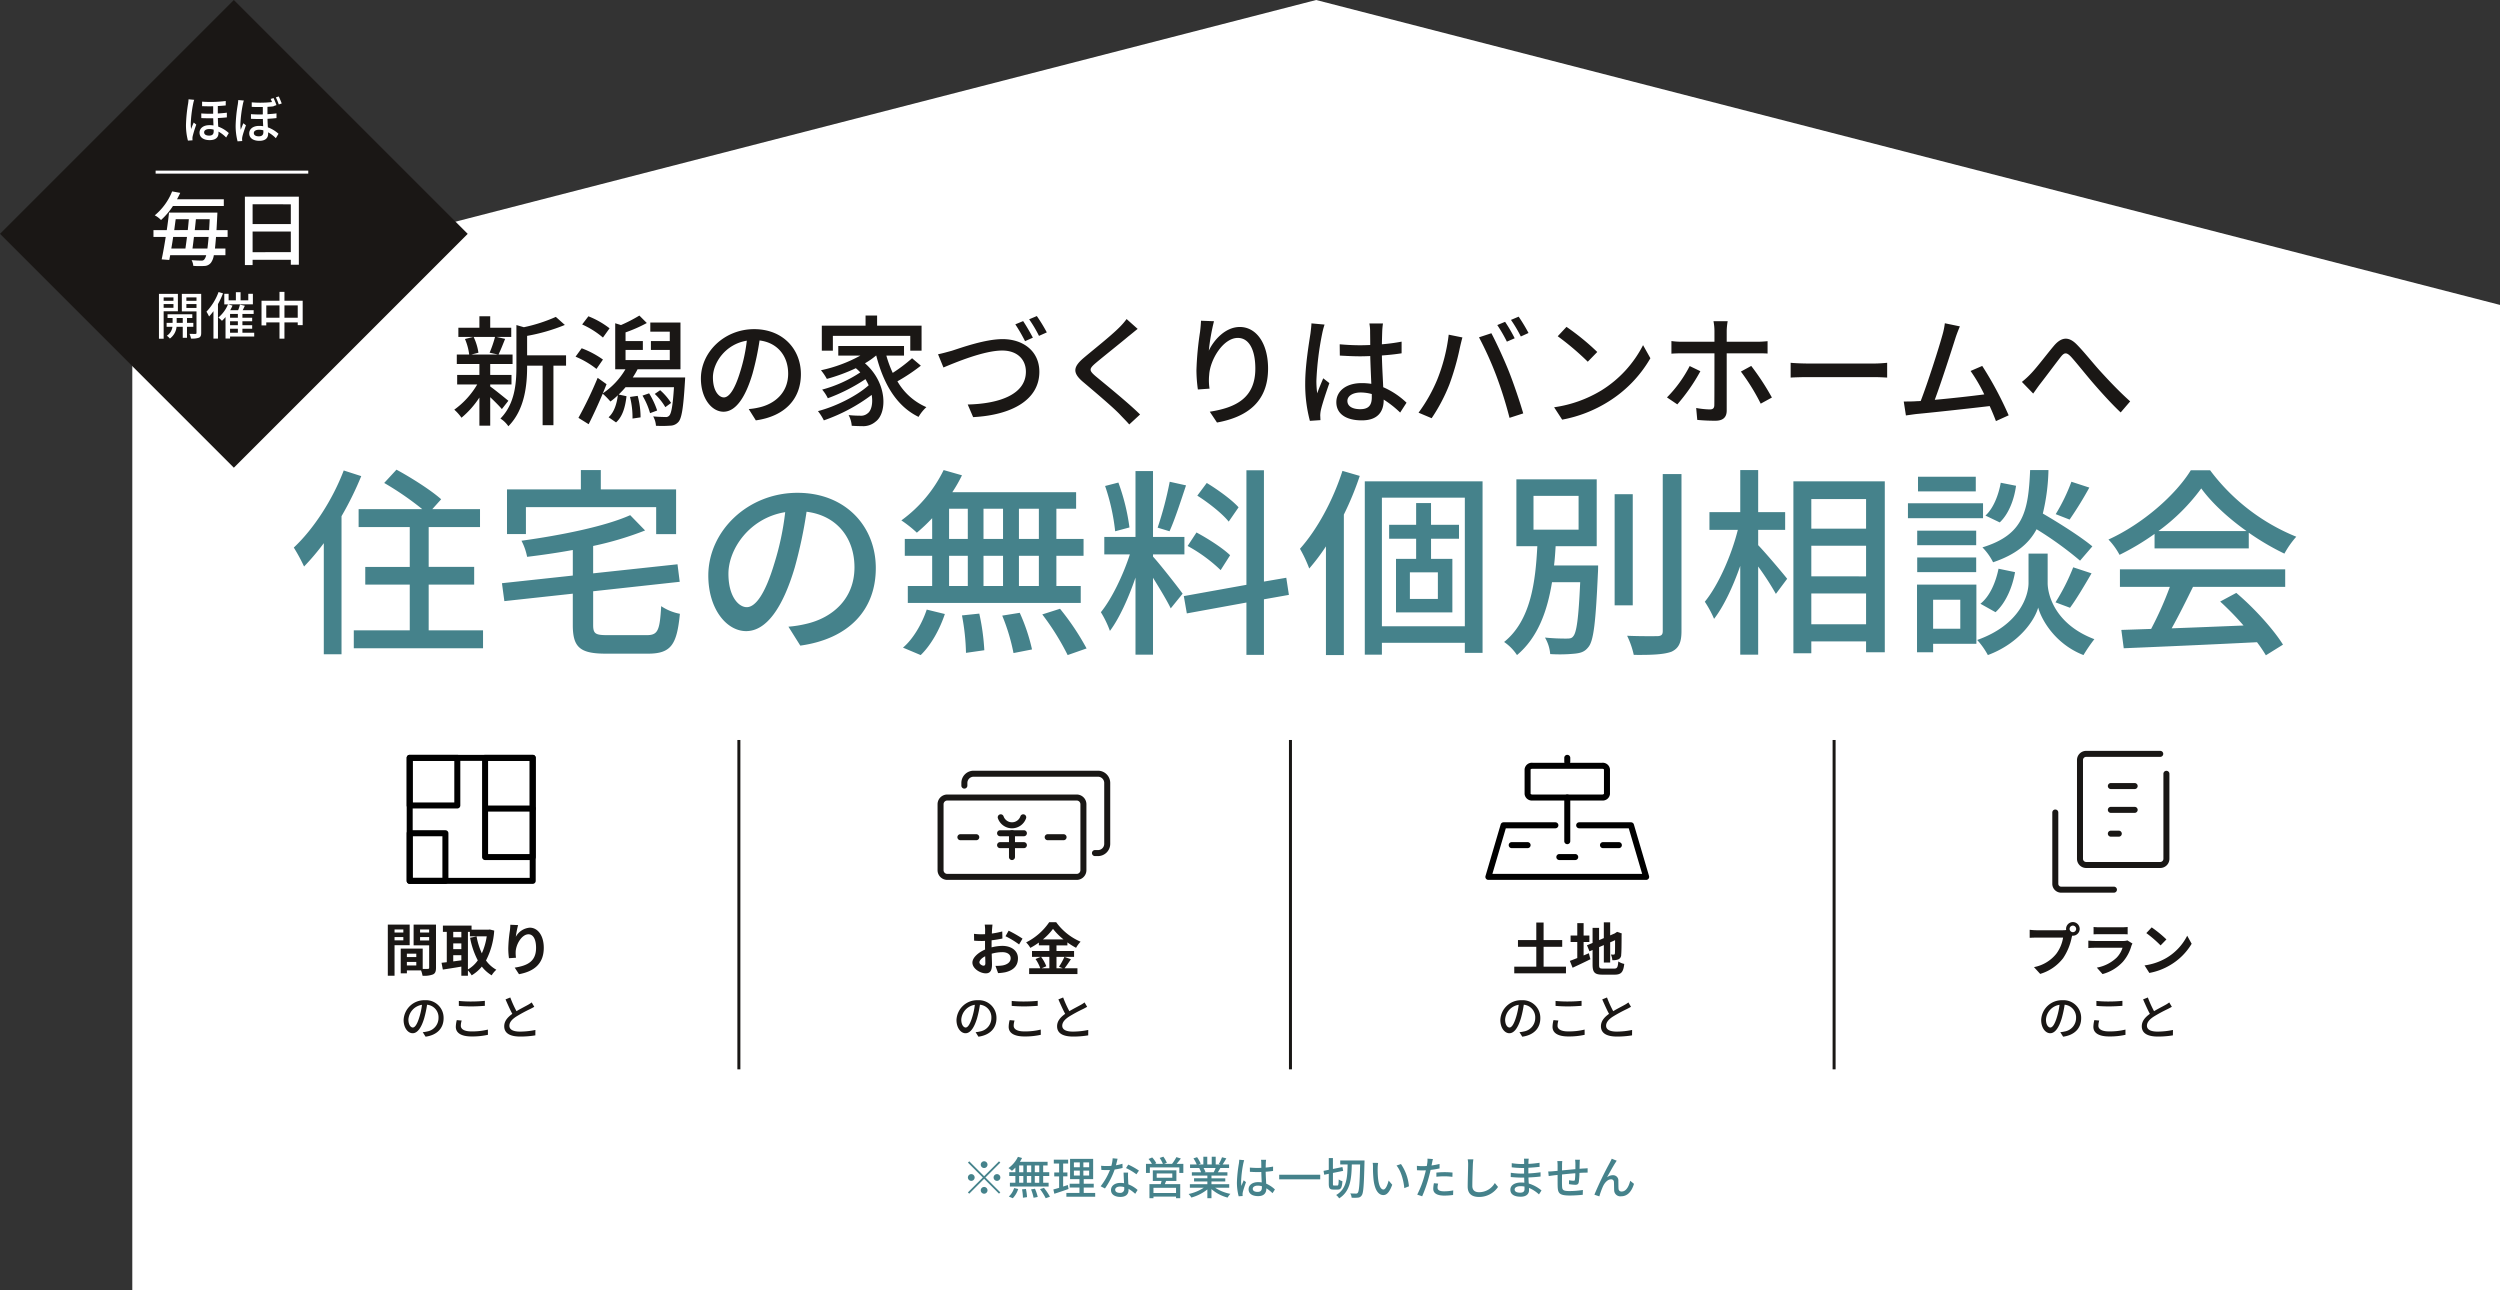 <svg xmlns="http://www.w3.org/2000/svg" xmlns:xlink="http://www.w3.org/1999/xlink" width="832.03" height="429.394" viewBox="0 0 832.03 429.394">
  <rect x="0" y="0" width="832.03" height="429.394" fill="#333333" stroke="none"/>
  <defs>
    <clipPath id="clip-path">
      <rect id="長方形_1552" data-name="長方形 1552" width="55.157" height="42.261" fill="none"/>
    </clipPath>
    <clipPath id="clip-path-4">
      <rect id="長方形_1559" data-name="長方形 1559" width="43.582" height="43.582" fill="none"/>
    </clipPath>
  </defs>
  <g id="fv_img_pc" transform="translate(-207.971 -108.416)">
    <path id="合体_9" data-name="合体 9" d="M-202,113.394V-214.518L192-316,586-214.518V113.394Z" transform="translate(454.001 424.416)" fill="#fff"/>
    <path id="パス_1062" data-name="パス 1062" d="M-19.648-2.528c-.64,0-1.456-.832-1.456-2.656a5.311,5.311,0,0,1,4.512-4.9A21.953,21.953,0,0,1-17.456-6C-18.192-3.552-18.96-2.528-19.648-2.528ZM-15.392.528c3.872-.544,6-2.848,6-6.16a5.872,5.872,0,0,0-6.224-5.984A6.886,6.886,0,0,0-22.7-5.04c0,2.64,1.44,4.416,3.008,4.416,1.584,0,2.9-1.808,3.856-5.04a36.264,36.264,0,0,0,.944-4.448A4.19,4.19,0,0,1-11.088-5.7a4.551,4.551,0,0,1-3.84,4.5,8.972,8.972,0,0,1-1.408.224ZM-4.32-9.728c1.264.112,2.624.176,4.256.176,1.472,0,3.312-.112,4.4-.192v-1.664c-1.184.128-2.88.224-4.416.224a40.1,40.1,0,0,1-4.24-.192Zm-.688,4.736a9.653,9.653,0,0,0-.32,2.24c0,2.064,1.84,3.2,5.232,3.2A23.608,23.608,0,0,0,5.36-.1L5.344-1.84a21.68,21.68,0,0,1-5.488.608c-2.416,0-3.52-.784-3.52-1.888a6.1,6.1,0,0,1,.288-1.728ZM19.92-10.88a8.887,8.887,0,0,1-1.28.832c-.816.464-2.384,1.248-3.776,2.08a36.473,36.473,0,0,1-2.064-4.56l-1.584.64c.736,1.7,1.536,3.472,2.256,4.816-1.616,1.152-2.688,2.448-2.688,4.128C10.784-.416,13.04.48,16.1.48a29.681,29.681,0,0,0,5.04-.4l.016-1.792a25.771,25.771,0,0,1-5.12.544c-2.368,0-3.536-.72-3.536-1.952,0-1.152.88-2.144,2.288-3.056a49.229,49.229,0,0,1,4.64-2.512c.512-.256.96-.5,1.36-.736Z" transform="translate(365 452.913)" fill="#1a1715"/>
    <path id="パス_1064" data-name="パス 1064" d="M-19.648-2.528c-.64,0-1.456-.832-1.456-2.656a5.311,5.311,0,0,1,4.512-4.9A21.953,21.953,0,0,1-17.456-6C-18.192-3.552-18.96-2.528-19.648-2.528ZM-15.392.528c3.872-.544,6-2.848,6-6.16a5.872,5.872,0,0,0-6.224-5.984A6.886,6.886,0,0,0-22.7-5.04c0,2.64,1.44,4.416,3.008,4.416,1.584,0,2.9-1.808,3.856-5.04a36.264,36.264,0,0,0,.944-4.448A4.19,4.19,0,0,1-11.088-5.7a4.551,4.551,0,0,1-3.84,4.5,8.972,8.972,0,0,1-1.408.224ZM-4.32-9.728c1.264.112,2.624.176,4.256.176,1.472,0,3.312-.112,4.4-.192v-1.664c-1.184.128-2.88.224-4.416.224a40.1,40.1,0,0,1-4.24-.192Zm-.688,4.736a9.653,9.653,0,0,0-.32,2.24c0,2.064,1.84,3.2,5.232,3.2A23.608,23.608,0,0,0,5.36-.1L5.344-1.84a21.68,21.68,0,0,1-5.488.608c-2.416,0-3.52-.784-3.52-1.888a6.1,6.1,0,0,1,.288-1.728ZM19.92-10.88a8.887,8.887,0,0,1-1.28.832c-.816.464-2.384,1.248-3.776,2.08a36.473,36.473,0,0,1-2.064-4.56l-1.584.64c.736,1.7,1.536,3.472,2.256,4.816-1.616,1.152-2.688,2.448-2.688,4.128C10.784-.416,13.04.48,16.1.48a29.681,29.681,0,0,0,5.04-.4l.016-1.792a25.771,25.771,0,0,1-5.12.544c-2.368,0-3.536-.72-3.536-1.952,0-1.152.88-2.144,2.288-3.056a49.229,49.229,0,0,1,4.64-2.512c.512-.256.96-.5,1.36-.736Z" transform="translate(549 452.913)" fill="#1a1715"/>
    <path id="パス_1067" data-name="パス 1067" d="M-19.648-2.528c-.64,0-1.456-.832-1.456-2.656a5.311,5.311,0,0,1,4.512-4.9A21.953,21.953,0,0,1-17.456-6C-18.192-3.552-18.96-2.528-19.648-2.528ZM-15.392.528c3.872-.544,6-2.848,6-6.16a5.872,5.872,0,0,0-6.224-5.984A6.886,6.886,0,0,0-22.7-5.04c0,2.64,1.44,4.416,3.008,4.416,1.584,0,2.9-1.808,3.856-5.04a36.264,36.264,0,0,0,.944-4.448A4.19,4.19,0,0,1-11.088-5.7a4.551,4.551,0,0,1-3.84,4.5,8.972,8.972,0,0,1-1.408.224ZM-4.32-9.728c1.264.112,2.624.176,4.256.176,1.472,0,3.312-.112,4.4-.192v-1.664c-1.184.128-2.88.224-4.416.224a40.1,40.1,0,0,1-4.24-.192Zm-.688,4.736a9.653,9.653,0,0,0-.32,2.24c0,2.064,1.84,3.2,5.232,3.2A23.608,23.608,0,0,0,5.36-.1L5.344-1.84a21.68,21.68,0,0,1-5.488.608c-2.416,0-3.52-.784-3.52-1.888a6.1,6.1,0,0,1,.288-1.728ZM19.92-10.88a8.887,8.887,0,0,1-1.28.832c-.816.464-2.384,1.248-3.776,2.08a36.473,36.473,0,0,1-2.064-4.56l-1.584.64c.736,1.7,1.536,3.472,2.256,4.816-1.616,1.152-2.688,2.448-2.688,4.128C10.784-.416,13.04.48,16.1.48a29.681,29.681,0,0,0,5.04-.4l.016-1.792a25.771,25.771,0,0,1-5.12.544c-2.368,0-3.536-.72-3.536-1.952,0-1.152.88-2.144,2.288-3.056a49.229,49.229,0,0,1,4.64-2.512c.512-.256.96-.5,1.36-.736Z" transform="translate(730 452.913)" fill="#1a1715"/>
    <path id="パス_1069" data-name="パス 1069" d="M-19.648-2.528c-.64,0-1.456-.832-1.456-2.656a5.311,5.311,0,0,1,4.512-4.9A21.953,21.953,0,0,1-17.456-6C-18.192-3.552-18.96-2.528-19.648-2.528ZM-15.392.528c3.872-.544,6-2.848,6-6.16a5.872,5.872,0,0,0-6.224-5.984A6.886,6.886,0,0,0-22.7-5.04c0,2.64,1.44,4.416,3.008,4.416,1.584,0,2.9-1.808,3.856-5.04a36.264,36.264,0,0,0,.944-4.448A4.19,4.19,0,0,1-11.088-5.7a4.551,4.551,0,0,1-3.84,4.5,8.972,8.972,0,0,1-1.408.224ZM-4.32-9.728c1.264.112,2.624.176,4.256.176,1.472,0,3.312-.112,4.4-.192v-1.664c-1.184.128-2.88.224-4.416.224a40.1,40.1,0,0,1-4.24-.192Zm-.688,4.736a9.653,9.653,0,0,0-.32,2.24c0,2.064,1.84,3.2,5.232,3.2A23.608,23.608,0,0,0,5.36-.1L5.344-1.84a21.68,21.68,0,0,1-5.488.608c-2.416,0-3.52-.784-3.52-1.888a6.1,6.1,0,0,1,.288-1.728ZM19.92-10.88a8.887,8.887,0,0,1-1.28.832c-.816.464-2.384,1.248-3.776,2.08a36.473,36.473,0,0,1-2.064-4.56l-1.584.64c.736,1.7,1.536,3.472,2.256,4.816-1.616,1.152-2.688,2.448-2.688,4.128C10.784-.416,13.04.48,16.1.48a29.681,29.681,0,0,0,5.04-.4l.016-1.792a25.771,25.771,0,0,1-5.12.544c-2.368,0-3.536-.72-3.536-1.952,0-1.152.88-2.144,2.288-3.056a49.229,49.229,0,0,1,4.64-2.512c.512-.256.96-.5,1.36-.736Z" transform="translate(910 452.913)" fill="#1a1715"/>
    <path id="パス_1061" data-name="パス 1061" d="M-21.793-13.737v1.007h-2.926v-1.007Zm-2.926,3.61V-11.21h2.926v1.083Zm5.035,1.615v-6.859h-7.277V1.653h2.242V-8.512Zm3.458-1.577V-11.21H-13.2v1.121Zm3.021-3.648v1.007h-3.021v-1.007Zm-7.41,11.97V-2.945h3.135v1.178ZM-17.48-5.7v1.14h-3.135V-5.7Zm6.555-9.671h-7.448v6.9H-13.2v7.429c0,.3-.114.418-.456.418-.247.019-.95.019-1.691,0V-7.372h-7.315V.855h2.052V-.114H-15.9a8.366,8.366,0,0,1,.494,1.767,8.209,8.209,0,0,0,3.477-.437c.76-.361,1.007-1.026,1.007-2.242ZM-.3-12.939H.361v1.482h5.6A21.55,21.55,0,0,1,4.332-5.8a22.912,22.912,0,0,1-1.748-5.624l-2.166.437A26.92,26.92,0,0,0,2.983-3.458,10.3,10.3,0,0,1-.3-.437ZM-5.187-5.187h2.7v1.71c-.912.114-1.824.247-2.7.361Zm0-3.914h2.7v1.9h-2.7Zm2.7-3.838v1.805h-2.7v-1.805Zm9.462-.8-.38.057H.912v-1.349H-8.626v2.09h1.292V-2.85c-.646.076-1.235.133-1.748.19L-8.645-.4c1.748-.266,3.971-.608,6.156-.988v3.04H-.3V-.133A9.037,9.037,0,0,1,.95,1.52,13.016,13.016,0,0,0,4.332-1.387,11.987,11.987,0,0,0,7.6,1.52,8.2,8.2,0,0,1,9.158-.342,10.451,10.451,0,0,1,5.719-3.42a25.219,25.219,0,0,0,2.736-9.956Zm6.84-1.577c-.019.532-.057,1.292-.152,1.976a45.63,45.63,0,0,0-.532,6.023,24.34,24.34,0,0,0,.228,3.135l2.337-.152a11.3,11.3,0,0,1-.1-1.995c.1-2.47,2.033-5.814,4.256-5.814,1.558,0,2.527,1.615,2.527,4.522,0,4.56-2.926,5.928-7.106,6.574L16.7,1.14c4.978-.912,8.246-3.458,8.246-8.778,0-4.142-2.033-6.707-4.655-6.707a5.816,5.816,0,0,0-4.655,3.04A30.72,30.72,0,0,1,16.4-15.2Z" transform="translate(364 431.5)" fill="#1a1715"/>
    <path id="パス_1063" data-name="パス 1063" d="M-13.7-1.691c-.494,0-1.368-.532-1.368-1.1,0-.665.76-1.444,1.919-2.033.038.988.057,1.843.057,2.318C-13.091-1.862-13.357-1.691-13.7-1.691Zm2.679-6.764c0-.551,0-1.121.019-1.691a36.339,36.339,0,0,0,3.591-.589l-.057-2.356a25.767,25.767,0,0,1-3.458.7c.019-.475.038-.931.057-1.349.038-.475.114-1.292.152-1.634H-13.3a14.936,14.936,0,0,1,.133,1.653c0,.323,0,.874-.019,1.539-.38.019-.741.038-1.083.038a20.614,20.614,0,0,1-2.6-.152l.038,2.28c.817.076,1.767.1,2.622.1.3,0,.646-.019,1.007-.038v1.577c0,.437,0,.874.019,1.311-2.3,1.007-4.218,2.7-4.218,4.351,0,1.995,2.6,3.572,4.446,3.572,1.216,0,2.071-.608,2.071-2.945,0-.646-.057-2.09-.095-3.591a13.357,13.357,0,0,1,3.534-.513c1.634,0,2.774.741,2.774,2.014,0,1.368-1.216,2.147-2.736,2.413a14.384,14.384,0,0,1-2.318.133L-8.854.779a15.33,15.33,0,0,0,2.47-.3C-3.4-.266-2.242-1.938-2.242-4.161c0-2.584-2.28-4.123-5.168-4.123a15.315,15.315,0,0,0-3.61.494Zm4.636-3.04A28.582,28.582,0,0,1-1.862-8.759L-.722-10.7a41.565,41.565,0,0,0-4.617-2.641ZM8.208-4.636v3.8H5.643L7.2-1.5A12.818,12.818,0,0,0,5.453-4.636Zm-2.147-5.8a19.82,19.82,0,0,0,3.363-3.515,20.272,20.272,0,0,0,3.5,3.515Zm7.163,5.8a19.734,19.734,0,0,1-1.805,3.287l1.235.513H10.583v-3.8h5.852V-6.574H10.583V-8.455h3.629v-.988a24.014,24.014,0,0,0,2.888,1.8,10.613,10.613,0,0,1,1.5-2.033,19.413,19.413,0,0,1-8.113-6.479H8.151A20.263,20.263,0,0,1,.475-9.443,8.856,8.856,0,0,1,1.881-7.619,24.281,24.281,0,0,0,4.712-9.386v.931h3.5v1.881H2.432v1.938H5.339L3.61-3.9A13.054,13.054,0,0,1,5.187-.836H1.482V1.1H17.556V-.836H13.262c.665-.8,1.406-1.957,2.128-3Z" transform="translate(549 431.5)" fill="#1a1715"/>
    <path id="パス_1066" data-name="パス 1066" d="M-8.3-1.368V-7.98h6.194v-2.242H-8.3v-5.833h-2.432v5.833h-6.1V-7.98h6.1v6.612h-7.334V.855H-.855V-1.368ZM5.016-9.576H6.935v-2.147H5.016v-4.123H2.907v4.123H.684v2.147H2.907v5.339c-.95.38-1.786.7-2.47.95l.912,2.28C3.1-1.824,5.263-2.831,7.277-3.838l-.513-2c-.57.247-1.159.494-1.748.741ZM11.5-.722c-1.159,0-1.33-.171-1.33-1.292V-7.866l1.577-.684v5.8h2.109V-9.462l1.634-.722c0,2.7-.019,4.085-.057,4.389-.076.342-.19.418-.418.418a8.645,8.645,0,0,1-.912-.038,6.2,6.2,0,0,1,.475,1.9,5.3,5.3,0,0,0,1.976-.266,1.621,1.621,0,0,0,.969-1.577c.095-.779.133-3.059.133-6.669l.076-.38-1.577-.551-.4.266-.4.266-1.5.646v-4.332H11.742v5.244l-1.577.665v-4.066H8v5l-1.862.779.836,2.014L8-6.916v4.883c0,2.622.741,3.325,3.306,3.325h4.047c2.223,0,2.888-.912,3.192-3.572A5.719,5.719,0,0,1,16.568-3.1C16.4-1.159,16.207-.722,15.162-.722Z" transform="translate(730 431.5)" fill="#1a1715"/>
    <path id="パス_1068" data-name="パス 1068" d="M-12.141-12.844a1.1,1.1,0,0,1-1.1-1.083,1.1,1.1,0,0,1,1.1-1.1,1.1,1.1,0,0,1,1.083,1.1A1.1,1.1,0,0,1-12.141-12.844Zm-12.122-.646a21.155,21.155,0,0,1-2.261-.152v2.679c.494-.038,1.387-.076,2.261-.076h8.854a12.2,12.2,0,0,1-2.242,5.358A12.487,12.487,0,0,1-25.1-1.216l2.071,2.261A15.036,15.036,0,0,0-15.39-4.2a19.18,19.18,0,0,0,2.85-6.916l.152-.57a1.083,1.083,0,0,0,.247.019A2.279,2.279,0,0,0-9.88-13.927a2.283,2.283,0,0,0-2.261-2.28,2.287,2.287,0,0,0-2.28,2.28,2.1,2.1,0,0,0,.038.361,8.411,8.411,0,0,1-1.083.076ZM5.985-10.108a4.008,4.008,0,0,1-1.387.19H-4.807c-.589,0-1.406-.038-2.2-.114v2.47c.8-.076,1.748-.095,2.2-.095H4.37A8.243,8.243,0,0,1,2.413-4.37,12.805,12.805,0,0,1-4.18-1.045L-2.28,1.1A14.228,14.228,0,0,0,4.5-3,13.655,13.655,0,0,0,7.315-8.265a7.04,7.04,0,0,1,.361-.8ZM-5.263-12.122c.551-.038,1.368-.057,1.976-.057H3.99c.684,0,1.577.019,2.09.057v-2.451a17.914,17.914,0,0,1-2.052.095H-3.287a16.016,16.016,0,0,1-1.976-.095ZM14.079-14.44l-1.786,1.9a39.505,39.505,0,0,1,4.75,4.1l1.938-1.995A39.9,39.9,0,0,0,14.079-14.44ZM11.7-1.786,13.3.722a20.576,20.576,0,0,0,7.049-2.679,20.2,20.2,0,0,0,7.03-7.03L25.9-11.666a18.016,18.016,0,0,1-6.916,7.391A19.583,19.583,0,0,1,11.7-1.786Z" transform="translate(910 431.5)" fill="#1a1715"/>
    <g id="レイヤー_2" data-name="レイヤー 2" transform="translate(892 359.314)">
      <g id="icon" transform="translate(0 0)">
        <path id="パス_365" data-name="パス 365" d="M25.516,47.68H7.952A2.952,2.952,0,0,1,5,44.728V21a1,1,0,0,1,2,0V44.728a.952.952,0,0,0,.952.952H25.516a1,1,0,0,1,0,2Z" transform="translate(-6 -1.484)" fill="#191715"/>
        <path id="パス_366" data-name="パス 366" d="M40.707,39.979H16.054A3.058,3.058,0,0,1,13,36.924V4.054A3.058,3.058,0,0,1,16.054,1H40.707a1,1,0,0,1,0,2H16.054A1.056,1.056,0,0,0,15,4.054v32.87a1.056,1.056,0,0,0,1.054,1.054H40.707a1.056,1.056,0,0,0,1.054-1.054V8.636a1,1,0,0,1,2,0V36.924A3.058,3.058,0,0,1,40.707,39.979Z" transform="translate(-5.783 -2)" fill="#191715"/>
        <path id="線_46" data-name="線 46" d="M7.924,1H0A1,1,0,0,1-1,0,1,1,0,0,1,0-1H7.924a1,1,0,0,1,1,1A1,1,0,0,1,7.924,1Z" transform="translate(18.489 10.712)" fill="#191715"/>
        <path id="線_47" data-name="線 47" d="M7.924,1H0A1,1,0,0,1-1,0,1,1,0,0,1,0-1H7.924a1,1,0,0,1,1,1A1,1,0,0,1,7.924,1Z" transform="translate(18.489 18.636)" fill="#191715"/>
        <path id="線_48" data-name="線 48" d="M2.641,1H0A1,1,0,0,1-1,0,1,1,0,0,1,0-1H2.641a1,1,0,0,1,1,1A1,1,0,0,1,2.641,1Z" transform="translate(18.489 26.56)" fill="#191715"/>
      </g>
    </g>
    <g id="_982_mo_h" data-name="982_mo_h" transform="translate(521 365.918)">
      <path id="長方形_1551" data-name="長方形 1551" d="M2.236-1H45.308a3.24,3.24,0,0,1,3.236,3.236V24.177a3.24,3.24,0,0,1-3.236,3.236H2.236A3.24,3.24,0,0,1-1,24.177V2.236A3.24,3.24,0,0,1,2.236-1ZM45.308,25.413a1.237,1.237,0,0,0,1.236-1.236V2.236A1.237,1.237,0,0,0,45.308,1H2.236A1.237,1.237,0,0,0,1,2.236V24.177a1.237,1.237,0,0,0,1.236,1.236Z" transform="translate(0 7.924)" fill="#191715"/>
      <path id="パス_367" data-name="パス 367" d="M54.467,37.414h-1a1,1,0,0,1,0-2h1a2.081,2.081,0,0,0,2.078-2.042V13.041A2.081,2.081,0,0,0,54.437,11H13.078A2.081,2.081,0,0,0,11,13.041v.921a1,1,0,0,1-2,0v-.928s0-.01,0-.014A4.083,4.083,0,0,1,13.128,9H54.416a4.083,4.083,0,0,1,4.128,4.02s0,.01,0,.014V33.379s0,.01,0,.014A4.084,4.084,0,0,1,54.467,37.414Z" transform="translate(-2.076 -10)" fill="#191715"/>
      <g id="グループ_1127" data-name="グループ 1127" transform="translate(19.81 14.528)">
        <path id="パス_368" data-name="パス 368" d="M22.907,24.641a4.972,4.972,0,0,1-4.679-3.307,1,1,0,1,1,1.885-.667,2.964,2.964,0,0,0,5.588,0,1,1,0,1,1,1.885.667A4.972,4.972,0,0,1,22.907,24.641Z" transform="translate(-18.945 -21)" fill="#191715"/>
        <path id="線_49" data-name="線 49" d="M7.924,1H0A1,1,0,0,1-1,0,1,1,0,0,1,0-1H7.924a1,1,0,0,1,1,1A1,1,0,0,1,7.924,1Z" transform="translate(0 5.283)" fill="#191715"/>
        <path id="線_50" data-name="線 50" d="M7.924,1H0A1,1,0,0,1-1,0,1,1,0,0,1,0-1H7.924a1,1,0,0,1,1,1A1,1,0,0,1,7.924,1Z" transform="translate(0 9.245)" fill="#191715"/>
        <path id="線_51" data-name="線 51" d="M0,8.924a1,1,0,0,1-1-1V0A1,1,0,0,1,0-1,1,1,0,0,1,1,0V7.924A1,1,0,0,1,0,8.924Z" transform="translate(3.962 5.283)" fill="#191715"/>
      </g>
      <path id="線_52" data-name="線 52" d="M5.283,1H0A1,1,0,0,1-1,0,1,1,0,0,1,0-1H5.283a1,1,0,0,1,1,1A1,1,0,0,1,5.283,1Z" transform="translate(6.603 21.131)" fill="#191715"/>
      <path id="線_53" data-name="線 53" d="M5.283,1H0A1,1,0,0,1-1,0,1,1,0,0,1,0-1H5.283a1,1,0,0,1,1,1A1,1,0,0,1,5.283,1Z" transform="translate(35.658 21.131)" fill="#191715"/>
    </g>
    <g id="グループ_1290" data-name="グループ 1290" transform="translate(702 359.314)">
      <g id="グループ_1129" data-name="グループ 1129">
        <g id="グループ_1128" data-name="グループ 1128" clip-path="url(#clip-path)">
          <path id="パス_369" data-name="パス 369" d="M53.515,36.169H1a1,1,0,0,1-.959-1.282L5.09,17.718A1,1,0,0,1,6.049,17H23.3a1,1,0,0,1,0,2H6.8L2.337,34.169H52.179L47.718,19H31.22a1,1,0,0,1,0-2H48.466a1,1,0,0,1,.959.718l5.049,17.169a1,1,0,0,1-.959,1.282Z" transform="translate(0.321 5.772)"/>
        </g>
      </g>
      <path id="線_54" data-name="線 54" d="M0,15.527a1,1,0,0,1-1-1V0A1,1,0,0,1,0-1,1,1,0,0,1,1,0V14.527A1,1,0,0,1,0,15.527Z" transform="translate(27.578 14.527)"/>
      <g id="グループ_1131" data-name="グループ 1131">
        <g id="グループ_1130" data-name="グループ 1130" clip-path="url(#clip-path)">
          <path id="線_55" data-name="線 55" d="M0,2.321a1,1,0,0,1-1-1V0A1,1,0,0,1,0-1,1,1,0,0,1,1,0V1.321A1,1,0,0,1,0,2.321Z" transform="translate(27.578 1.321)"/>
        </g>
      </g>
      <path id="線_56" data-name="線 56" d="M5.283,1H0A1,1,0,0,1-1,0,1,1,0,0,1,0-1H5.283a1,1,0,0,1,1,1A1,1,0,0,1,5.283,1Z" transform="translate(9.089 30.375)"/>
      <path id="線_57" data-name="線 57" d="M5.283,1H0A1,1,0,0,1-1,0,1,1,0,0,1,0-1H5.283a1,1,0,0,1,1,1A1,1,0,0,1,5.283,1Z" transform="translate(24.937 34.337)"/>
      <path id="線_58" data-name="線 58" d="M5.283,1H0A1,1,0,0,1-1,0,1,1,0,0,1,0-1H5.283a1,1,0,0,1,1,1A1,1,0,0,1,5.283,1Z" transform="translate(39.464 30.375)"/>
      <g id="グループ_1133" data-name="グループ 1133">
        <g id="グループ_1132" data-name="グループ 1132" clip-path="url(#clip-path)">
          <path id="パス_370" data-name="パス 370" d="M12.523,2H35.655A2.418,2.418,0,0,1,38.3,4.181v8.2a2.418,2.418,0,0,1-2.642,2.181H12.523a2.417,2.417,0,0,1-2.64-2.181v-8.2A2.417,2.417,0,0,1,12.523,2ZM36.3,4.214A.874.874,0,0,0,35.655,4H12.523a.872.872,0,0,0-.64.214v8.137a.872.872,0,0,0,.64.214H35.655a.875.875,0,0,0,.642-.214Z" transform="translate(3.49 0.962)"/>
        </g>
      </g>
    </g>
    <g id="グループ_1289" data-name="グループ 1289" transform="translate(343 359.314)">
      <g id="グループ_1135" data-name="グループ 1135" clip-path="url(#clip-path-4)">
        <path id="長方形_1555" data-name="長方形 1555" d="M0-1H40.941a1,1,0,0,1,1,1V40.941a1,1,0,0,1-1,1H0a1,1,0,0,1-1-1V0A1,1,0,0,1,0-1ZM39.941,1H1V39.941H39.941Z" transform="translate(1.321 1.321)"/>
        <path id="長方形_1556" data-name="長方形 1556" d="M0-1H15.848a1,1,0,0,1,1,1V15.848a1,1,0,0,1-1,1H0a1,1,0,0,1-1-1V0A1,1,0,0,1,0-1ZM14.848,1H1V14.848H14.848Z" transform="translate(1.321 1.321)"/>
        <path id="長方形_1557" data-name="長方形 1557" d="M0-1H15.848a1,1,0,0,1,1,1V33.017a1,1,0,0,1-1,1H0a1,1,0,0,1-1-1V0A1,1,0,0,1,0-1ZM14.848,1H1V32.017H14.848Z" transform="translate(26.413 1.321)"/>
        <path id="長方形_1558" data-name="長方形 1558" d="M0-1H11.886a1,1,0,0,1,1,1V15.848a1,1,0,0,1-1,1H0a1,1,0,0,1-1-1V0A1,1,0,0,1,0-1ZM10.886,1H1V14.848h9.886Z" transform="translate(1.321 26.413)"/>
        <path id="線_59" data-name="線 59" d="M15.321,1H0A1,1,0,0,1-1,0,1,1,0,0,1,0-1H15.321a1,1,0,0,1,1,1A1,1,0,0,1,15.321,1Z" transform="translate(26.94 18.202)"/>
      </g>
    </g>
    <path id="線_138" data-name="線 138" d="M.5,109.615h-1V0h1Z" transform="translate(453.879 354.692)" fill="#191715"/>
    <path id="線_139" data-name="線 139" d="M.5,109.615h-1V0h1Z" transform="translate(637.451 354.692)" fill="#191715"/>
    <path id="線_140" data-name="線 140" d="M.5,109.615h-1V0h1Z" transform="translate(818.381 354.692)" fill="#191715"/>
    <path id="パス_1058" data-name="パス 1058" d="M14.72-26.44a38.522,38.522,0,0,1-1.8,5.24l2.76.6H6.88l2.32-.6a18.5,18.5,0,0,0-1.6-5.24ZM19.16-5.2c-.92-.76-4.6-3.76-6.04-4.76v-.68H20.2V-13.8H13.12v-3.64h7.44V-20.6H15.88c.68-1.36,1.44-3.32,2.2-5.2l-2.8-.64h4.84v-3.08h-7v-3.8H9.52v3.8h-7v3.08H7.44l-2.72.68a19.172,19.172,0,0,1,1.4,5.16H2v3.16H9.52v3.64H2.12v3.16H8.8a27.331,27.331,0,0,1-7.64,8.4A15.329,15.329,0,0,1,3.56.44,30.09,30.09,0,0,0,9.52-6.28V3.08h3.6V-6.4C14.6-5,16.2-3.4,17-2.44Zm19.2-15.12H25.4V-26.8a60.959,60.959,0,0,0,12.56-3.64l-3-2.68a52.832,52.832,0,0,1-10.64,3.44l-2.48-.72v13.84c0,5.52-.48,12.36-5.32,17.28a8.964,8.964,0,0,1,2.64,2.56c5.52-5.56,6.24-13.88,6.24-19.8v-.36h5.16V2.92h3.6v-19.8h4.2Zm14.48-9a28.725,28.725,0,0,0-7.04-4L43.72-30.6a28.988,28.988,0,0,1,6.92,4.36Zm-2.2,10.4a30.831,30.831,0,0,0-7.08-3.76l-2.04,2.8a29.584,29.584,0,0,1,6.96,4.08Zm9,12.44a27.894,27.894,0,0,1,.84,7.2l2.68-.4a27.619,27.619,0,0,0-.96-7.16Zm4.16-.44a24.771,24.771,0,0,1,2.52,5.84l2.36-.88A26.9,26.9,0,0,0,66-7.68Zm9.52,2.44a19.833,19.833,0,0,0-3.64-4.24l-1.8,1.24a19.721,19.721,0,0,1,3.52,4.4ZM60.56-12.96a26.853,26.853,0,0,0,1.6-2.72H76.44V-31.24H66.4v3.04h6.48v3.12H66.6v2.96h6.28v3.36H58.16v-3.36h5.76v-2.96H58.16v-2.88a47.718,47.718,0,0,0,7.08-3.12l-2.48-2.48a51.017,51.017,0,0,1-6.12,3.16L54.72-31v15.32h3.4a24.863,24.863,0,0,1-7.52,8c.44-1.04.84-2.04,1.24-3.04l-2.96-2.12A131.739,131.739,0,0,1,42.48.48l3.4,2.12c1.52-3,3.2-6.64,4.68-10.16a25.951,25.951,0,0,1,2.56,2.6A19.54,19.54,0,0,0,55.6-7.04c-.36,2.92-1.28,5.72-3.08,7.32L55,2c2.24-2,3.08-5.28,3.48-8.72l-2.6-.56c.76-.76,1.56-1.56,2.28-2.44H74.28c-.4,6.2-.88,8.72-1.56,9.44A1.437,1.437,0,0,1,71.4.2c-.64,0-2.32-.04-4.04-.2a7.391,7.391,0,0,1,.92,3.12,35.641,35.641,0,0,0,4.76-.04,3.634,3.634,0,0,0,2.72-1.24c1.08-1.2,1.64-4.6,2.16-13.32.04-.44.08-1.48.08-1.48ZM90.88-6.32c-1.6,0-3.64-2.08-3.64-6.64,0-4.88,4.16-11.08,11.28-12.24A54.882,54.882,0,0,1,96.36-15C94.52-8.88,92.6-6.32,90.88-6.32Zm10.64,7.64c9.68-1.36,15-7.12,15-15.4,0-8.32-6.04-14.96-15.56-14.96-9.92,0-17.72,7.64-17.72,16.44,0,6.6,3.6,11.04,7.52,11.04,3.96,0,7.24-4.52,9.64-12.6a90.661,90.661,0,0,0,2.36-11.12c6.08.76,9.52,5.28,9.52,11.04,0,6.4-4.52,10.08-9.6,11.24a22.431,22.431,0,0,1-3.52.56ZM127.16-26.8h25.76v4.92h3.76V-30.2h-14.8v-3.36h-3.84v3.36H123.48v8.32h3.68Zm26.36,7.44a51.986,51.986,0,0,1-6.44,4.88,37.9,37.9,0,0,1-2.12-5.76h5.88v-3.2H128.96v3.2h7.36a47.887,47.887,0,0,1-13.12,4.88,18.344,18.344,0,0,1,1.96,2.88,59.711,59.711,0,0,0,9.64-3.56,12.421,12.421,0,0,1,1.48,1.4A43.207,43.207,0,0,1,123.6-8.92a13.2,13.2,0,0,1,1.88,2.88A60.4,60.4,0,0,0,138-12.4q.6,1.02,1.08,2.04c-3.96,3.56-11,7.08-16.88,8.6a18.145,18.145,0,0,1,1.96,3.08,58.04,58.04,0,0,0,15.92-8.48c.48,2.84-.12,5.24-1.32,6.12a3.437,3.437,0,0,1-2.64.8,34.216,34.216,0,0,1-3.72-.2,8.978,8.978,0,0,1,1.04,3.56c1.24.08,2.44.12,3.44.12a6.277,6.277,0,0,0,4.48-1.48c3.88-2.8,4.04-12.84-3.52-19.44a25,25,0,0,0,3.68-2.56h.08C144-10.88,148.32-3.4,155.68.16a13.621,13.621,0,0,1,2.6-3.24,20.483,20.483,0,0,1-9.64-8.6,61.493,61.493,0,0,0,7.8-5.2Zm36.96-12.36-2.6,1.08a56.349,56.349,0,0,1,3.24,5.6l2.6-1.16C192.92-27.76,191.48-30.24,190.48-31.72Zm4.56-1.68-2.56,1.08a41.84,41.84,0,0,1,3.28,5.52l2.6-1.16A53.677,53.677,0,0,0,195.04-33.4ZM162.16-20.68l1.8,4.4c3.56-1.48,13.32-5.64,19.56-5.64,5.08,0,7.88,3.04,7.88,7.04,0,7.56-8.84,10.68-19.36,10.92l1.8,4.2c12.96-.68,22.04-5.8,22.04-15.08,0-6.92-5.44-10.88-12.24-10.88-5.8,0-13.68,2.84-16.92,3.88C165.24-21.44,163.6-20.96,162.16-20.68ZM224.92-32.4a23.312,23.312,0,0,1-2.6,2.96c-2.68,2.68-8.44,7.24-11.48,9.8-3.72,3.12-4.12,5.08-.28,8.28,3.64,3.08,10.04,8.48,12.2,10.8.96,1.04,2.08,2.12,3.04,3.24l3.6-3.32c-3.88-3.84-11.36-9.88-14.68-12.64-2.36-2-2.36-2.52-.08-4.48,2.8-2.36,8.28-6.68,10.92-8.92.8-.6,2.04-1.68,3.04-2.44Zm24.76.56c-.04,1.04-.16,2.4-.32,3.72a103.608,103.608,0,0,0-1.2,12.76,47.733,47.733,0,0,0,.48,6.4l3.88-.28a17.925,17.925,0,0,1-.12-4.56c.32-5.2,4.72-12.32,9.52-12.32,3.8,0,5.84,4.04,5.84,10.2,0,9.8-6.48,13-15.16,14.36l2.4,3.6C265.08.2,272-4.88,272-15.92c0-8.52-4-13.84-9.4-13.84-4.76,0-8.6,4.24-10.32,7.88a68.883,68.883,0,0,1,1.72-9.8Zm36.76.88c-.04,1.04-.2,2.28-.32,3.28-.48,3.16-1.76,10.68-1.76,16.6a47.1,47.1,0,0,0,1.56,12.56l3.52-.24c-.04-.48-.04-1.08-.08-1.48a9.537,9.537,0,0,1,.2-1.8c.44-2.04,1.8-6.08,2.84-9.04l-2.04-1.6c-.6,1.44-1.44,3.36-2,5a29.472,29.472,0,0,1-.28-4.16A98.861,98.861,0,0,1,290-27.52a26.119,26.119,0,0,1,.8-3.04Zm20.08,24.6c0,2.48-.92,3.96-3.84,3.96-2.52,0-4.28-.92-4.28-2.76,0-1.64,1.8-2.8,4.44-2.8a14.1,14.1,0,0,1,3.68.52Zm11.56,1.8a26.217,26.217,0,0,0-7.76-5.16c-.12-3.04-.36-6.6-.44-10.56,2.28-.16,4.52-.4,6.56-.72v-3.88a62.014,62.014,0,0,1-6.56.88c.04-1.8.08-3.48.12-4.48.04-.8.12-1.64.24-2.44h-4.52a14.1,14.1,0,0,1,.24,2.52c0,1,.04,2.68.04,4.64-1.12.04-2.2.08-3.32.08-2.36,0-4.56-.12-6.84-.32l.04,3.76c2.32.12,4.48.24,6.76.24,1.12,0,2.24-.04,3.36-.08.08,3.08.24,6.48.36,9.24a20.387,20.387,0,0,0-3.2-.24c-5.28,0-8.44,2.72-8.44,6.36,0,3.8,3.12,6.04,8.48,6.04,5.52,0,7.28-3.12,7.28-6.8V-5.6a34.48,34.48,0,0,1,5.48,4.32Zm32.8-26.92-2.6,1.08a48.113,48.113,0,0,1,3.2,5.52l2.6-1.12A50.184,50.184,0,0,0,350.88-31.48Zm4.52-1.72-2.56,1.08a44.607,44.607,0,0,1,3.28,5.52l2.56-1.16A57.792,57.792,0,0,0,355.4-33.2Zm-27.12,21a52.259,52.259,0,0,1-6.2,10.96L326.44.6a58.025,58.025,0,0,0,5.88-11.16,85.271,85.271,0,0,0,3.52-12.32c.2-.88.56-2.4.84-3.4l-4.56-.92A58.627,58.627,0,0,1,328.28-12.2ZM348-13.44A136.448,136.448,0,0,1,352.36.48L356.92-1c-1.08-3.76-3.2-10-4.72-13.84-1.6-4.04-4.28-9.84-5.88-12.84l-4.12,1.36A113.342,113.342,0,0,1,348-13.44ZM371.32-29.8l-2.92,3.12a90.938,90.938,0,0,1,10,8.48l3.16-3.24A81,81,0,0,0,371.32-29.8ZM367.2-3.04l2.68,4.12A44.1,44.1,0,0,0,385.2-4.88a41.225,41.225,0,0,0,14.04-14.48l-2.44-4.36A38.085,38.085,0,0,1,382.92-8.64,41.563,41.563,0,0,1,367.2-3.04Zm45.12-13.72a42.473,42.473,0,0,1-7.56,10.44L408.2-4a61.755,61.755,0,0,0,7.68-11.04ZM434.72-21c1,0,2.36,0,3.52.08v-4.12a35.393,35.393,0,0,1-3.56.2H424.64v-3.68a21.489,21.489,0,0,1,.32-3.16h-4.72a17.432,17.432,0,0,1,.32,3.12v3.72H409.84a26.329,26.329,0,0,1-3.6-.24v4.2c1.12-.08,2.4-.12,3.64-.12h10.68v.16c0,1.92,0,15.12-.04,17,0,1.08-.44,1.52-1.48,1.52a28.031,28.031,0,0,1-4.56-.48l.36,3.96a59.922,59.922,0,0,0,6.04.28c2.6,0,3.76-1.2,3.76-3.4V-21Zm-5.36,6.08a69.144,69.144,0,0,1,6.6,10.68l3.72-2.04A83.418,83.418,0,0,0,432.8-16.8Zm16.56,2c1.32-.08,3.68-.16,5.92-.16H473.6c1.76,0,3.56.12,4.44.16v-4.92c-.96.08-2.52.24-4.48.24H451.84c-2.16,0-4.64-.12-5.92-.24ZM518.48-.36a117.232,117.232,0,0,0-8.8-16.44l-3.88,1.68a53.847,53.847,0,0,1,4.56,7.8c-4.28.56-11.04,1.32-16.48,1.8,2-5.28,5.64-16.6,6.84-20.4.56-1.76,1.08-2.96,1.52-4.04l-5-1.04a25.249,25.249,0,0,1-.88,4.16c-1.12,4.08-4.92,16-7.16,21.72-.6.04-1.16.04-1.64.08-1.2.08-2.76.08-4,.08l.72,4.64c1.2-.16,2.52-.36,3.52-.48,5.2-.48,18-1.88,24.36-2.64.84,1.84,1.56,3.6,2.08,5Zm4.4-11.12,3.76,3.88c.68-.92,1.56-2.24,2.44-3.36,1.84-2.36,4.92-6.52,6.64-8.72,1.24-1.6,1.96-1.8,3.56-.12,1.84,2.04,4.84,5.84,7.36,8.76,2.64,3.04,6.16,6.96,9.12,9.72L558.92-5c-3.64-3.24-7.32-7.16-9.76-9.84-2.44-2.64-5.6-6.68-8.08-9.16-2.72-2.72-5.08-2.4-7.56.52-2.36,2.8-5.6,7.12-7.56,9.16A28.1,28.1,0,0,1,522.88-11.48Z" transform="translate(358 247)" fill="#1a1715"/>
    <path id="パス_1065" data-name="パス 1065" d="M8.625-9.975A1.133,1.133,0,0,0,7.5-11.1,1.133,1.133,0,0,0,6.375-9.975,1.133,1.133,0,0,0,7.5-8.85,1.133,1.133,0,0,0,8.625-9.975ZM2.55-11.085l-.435.435L7.065-5.7,2.1-.735,2.535-.3,7.5-5.265l4.95,4.95.435-.435L7.935-5.7l4.95-4.95-.435-.435L7.5-6.135Zm.675,4.26A1.133,1.133,0,0,0,2.1-5.7,1.133,1.133,0,0,0,3.225-4.575,1.133,1.133,0,0,0,4.35-5.7,1.133,1.133,0,0,0,3.225-6.825Zm8.55,2.25A1.133,1.133,0,0,0,12.9-5.7a1.133,1.133,0,0,0-1.125-1.125A1.133,1.133,0,0,0,10.65-5.7,1.133,1.133,0,0,0,11.775-4.575Zm-5.4,3.15A1.133,1.133,0,0,0,7.5-.3,1.133,1.133,0,0,0,8.625-1.425,1.133,1.133,0,0,0,7.5-2.55,1.133,1.133,0,0,0,6.375-1.425Zm19.47-6.03H24.36V-9.7h1.485Zm0,3.51H24.36V-6.2h1.485ZM19.155-6.2H20.55v2.25H19.155Zm4.02,0v2.25H21.72V-6.2ZM21.72-7.455V-9.7h1.455v2.25ZM19.155-9.7H20.55v2.25H19.155ZM17.9-7.455h-2.04V-6.2H17.9v2.25H16.08v1.26H28.965v-1.26H27.15V-6.2h2.025v-1.26H27.15V-9.7h1.47v-1.23H19.4a10.494,10.494,0,0,0,.72-1.26l-1.365-.39a10.083,10.083,0,0,1-3.15,3.75,9.124,9.124,0,0,1,1.155.915A12.583,12.583,0,0,0,17.9-9ZM17.04,1.2a7.888,7.888,0,0,0,1.8-3.06l-1.35-.33A6.691,6.691,0,0,1,15.72.645Zm3.075-2.955a16.575,16.575,0,0,1,.3,2.79L21.78.84a16.646,16.646,0,0,0-.375-2.73Zm3,.015a14.7,14.7,0,0,1,.84,2.79l1.38-.27a13.891,13.891,0,0,0-.915-2.73ZM26.1-1.83A18.764,18.764,0,0,1,27.99,1.2l1.41-.5A18.81,18.81,0,0,0,27.42-2.25ZM35.355-3.2c-.51.18-1.05.345-1.56.51v-3.39H35.22v-1.29H33.8V-10.35H35.46v-1.29H30.69v1.29h1.77v2.985H30.84v1.29h1.62v3.81c-.72.225-1.38.4-1.92.555l.33,1.425c1.35-.435,3.09-1.02,4.725-1.59ZM37.38-8h1.965v1.65H37.38Zm0-2.73h1.965v1.62H37.38Zm5.07,1.62H40.53v-1.62h1.92Zm0,2.76H40.53V-8h1.92ZM40.65-.57V-2.355h3.33v-1.26H40.65V-5.16h3.135v-6.75H36.1v6.75h3.12v1.545H35.97v1.26h3.255V-.57h-4.35V.705H44.46V-.57ZM59.025-8A24.4,24.4,0,0,0,55.47-9.99l-.75,1.155a19.075,19.075,0,0,1,3.465,2.07Zm-5.49-2.28a15.678,15.678,0,0,1-2.16.51c.225-.84.42-1.665.54-2.175l-1.635-.15a11.843,11.843,0,0,1-.435,2.52c-.525.045-1.035.06-1.53.06-.6,0-1.305-.03-1.89-.09l.1,1.38c.6.045,1.215.06,1.785.06.36,0,.705-.015,1.065-.03a21.529,21.529,0,0,1-3.1,5.415l1.44.735A26.076,26.076,0,0,0,50.94-8.355a22.164,22.164,0,0,0,2.64-.525Zm.6,8.3A1.29,1.29,0,0,1,52.65-.585c-1.02,0-1.53-.435-1.53-1.065,0-.6.645-1.035,1.635-1.035a5,5,0,0,1,1.365.18C54.135-2.3,54.135-2.13,54.135-1.98ZM53.91-7.335c.03.975.1,2.37.165,3.54A6.749,6.749,0,0,0,52.83-3.9c-1.845,0-3.105.99-3.105,2.385,0,1.545,1.4,2.28,3.12,2.28,1.95,0,2.715-1.02,2.715-2.28v-.4A11.858,11.858,0,0,1,57.78-.27l.8-1.275A9.863,9.863,0,0,0,55.5-3.42c-.045-.84-.09-1.695-.1-2.175a16.9,16.9,0,0,1,.015-1.74ZM71.37-.54H63.855V-2.265H71.37ZM64.935-7.05h5.19v1.44h-5.19ZM71.49-4.56V-8.085H63.645V-4.56h2.91c-.09.345-.18.735-.285,1.08H62.52V1.2h1.335V.66H71.37v.525h1.395V-3.48h-5.13c.135-.33.285-.705.435-1.08Zm.075-5.685c.45-.525.945-1.155,1.41-1.77L71.49-12.48a15.685,15.685,0,0,1-1.44,2.235H67.425l.885-.345a9.027,9.027,0,0,0-1.17-2.04l-1.215.42a10.609,10.609,0,0,1,1.065,1.965H64.335l.465-.21a9.3,9.3,0,0,0-1.365-1.92l-1.215.51a10.151,10.151,0,0,1,1.125,1.62h-1.98v3.03h1.29V-9.06h9.81v1.845H73.8v-3.03Zm12.99,1.38A14,14,0,0,1,83.9-7.44H80.73l.435-.09a6.311,6.311,0,0,0-.645-1.335ZM89.07-2.3v-1.17H83.16V-4.38h4.6V-5.43h-4.6v-.9h5.31V-7.44H85.29c.255-.42.555-.915.84-1.425h2.895v-1.17h-2.16a23.469,23.469,0,0,0,1.245-2.04l-1.44-.36a13.074,13.074,0,0,1-1.05,2.22l.57.18H84.57V-12.6H83.25v2.565H81.765V-12.6H80.46v2.565H78.81l.765-.285a10.426,10.426,0,0,0-1.2-2.145l-1.215.4a11.246,11.246,0,0,1,1.095,2.025h-2.22v1.17h3.4l-.36.06a7.431,7.431,0,0,1,.63,1.365H76.635v1.11h5.16v.9H77.37v1.05h4.425v.915h-5.82V-2.3H80.61A14.553,14.553,0,0,1,75.555-.21,6.26,6.26,0,0,1,76.47.975a14.9,14.9,0,0,0,5.325-2.7v2.91H83.16V-1.83A13.381,13.381,0,0,0,88.53.99a6.264,6.264,0,0,1,.93-1.245A13.775,13.775,0,0,1,84.375-2.3Zm3.345-9.315c-.015.39-.075.855-.12,1.23a44.727,44.727,0,0,0-.66,6.225A17.662,17.662,0,0,0,92.22.555l1.32-.09c-.015-.18-.015-.405-.03-.555a3.576,3.576,0,0,1,.075-.675c.165-.765.675-2.28,1.065-3.39l-.765-.6c-.225.54-.54,1.26-.75,1.875a11.05,11.05,0,0,1-.105-1.56,37.073,37.073,0,0,1,.72-5.88,9.793,9.793,0,0,1,.3-1.14Zm7.53,9.225c0,.93-.345,1.485-1.44,1.485-.945,0-1.6-.345-1.6-1.035,0-.615.675-1.05,1.665-1.05a5.286,5.286,0,0,1,1.38.2Zm4.335.675a9.831,9.831,0,0,0-2.91-1.935c-.045-1.14-.135-2.475-.165-3.96.855-.06,1.695-.15,2.46-.27V-9.33a23.255,23.255,0,0,1-2.46.33c.015-.675.03-1.305.045-1.68.015-.3.045-.615.09-.915H99.645a5.287,5.287,0,0,1,.09.945c0,.375.015,1.005.015,1.74-.42.015-.825.03-1.245.03-.885,0-1.71-.045-2.565-.12l.015,1.41c.87.045,1.68.09,2.535.09.42,0,.84-.015,1.26-.03.03,1.155.09,2.43.135,3.465a7.645,7.645,0,0,0-1.2-.09c-1.98,0-3.165,1.02-3.165,2.385C95.52-.345,96.69.5,98.7.5c2.07,0,2.73-1.17,2.73-2.55V-2.1a12.93,12.93,0,0,1,2.055,1.62Zm1.425-4.905v1.53h13.65v-1.53Zm18.285,3.6c-.36,0-.4-.075-.4-.645V-7.215l3.4-.69-.24-1.275-3.165.645v-3.63h-1.38v3.9l-1.74.36.225,1.29,1.515-.315v3.27c0,1.545.315,1.98,1.545,1.98h1.44c1.08,0,1.41-.675,1.56-2.79a3.584,3.584,0,0,1-1.23-.585c-.06,1.68-.12,2.04-.465,2.04Zm2.025-8.355v1.335h2.46c-.075,4.275-.285,8.16-3.825,10.17a4.414,4.414,0,0,1,1,1.11c3.765-2.325,4.11-6.585,4.215-11.28h2.775c-.15,6.45-.345,8.9-.78,9.435a.656.656,0,0,1-.585.255c-.345,0-1.08,0-1.92-.06a3.291,3.291,0,0,1,.45,1.425A12.3,12.3,0,0,0,131.94,1,1.553,1.553,0,0,0,133.17.24c.57-.765.735-3.33.915-10.86.015-.2.015-.75.015-.75Zm12.615.825-1.815-.03a7.47,7.47,0,0,1,.1,1.4,39.432,39.432,0,0,0,.165,3.975C137.49-1.29,138.87.15,140.37.15c1.1,0,2.01-.885,2.955-3.435l-1.2-1.4c-.33,1.365-.975,2.985-1.725,2.985-.99,0-1.59-1.56-1.815-3.9a33,33,0,0,1-.105-3.345A12.058,12.058,0,0,1,138.63-10.545Zm7.6.375-1.485.495c1.5,1.77,2.355,4.965,2.6,7.515l1.545-.6A15.721,15.721,0,0,0,146.235-10.17Zm11.79,4.23a24.357,24.357,0,0,1,2.805-.15,21.4,21.4,0,0,1,2.52.18l.045-1.425a24.844,24.844,0,0,0-2.6-.135,26.034,26.034,0,0,0-2.775.15Zm1.05-4.26a25.449,25.449,0,0,1-2.67.51l.18-.87c.06-.3.18-.9.285-1.275l-1.815-.135a7.121,7.121,0,0,1-.045,1.35c-.03.27-.1.66-.18,1.095-.525.045-1.02.06-1.485.06a13.76,13.76,0,0,1-1.815-.12l.03,1.47c.54.03,1.08.06,1.77.06.375,0,.765-.015,1.185-.03-.1.48-.225.975-.36,1.425A32.269,32.269,0,0,1,151.635,0l1.65.555a44.533,44.533,0,0,0,2.34-6.84c.165-.63.33-1.29.465-1.935a29.492,29.492,0,0,0,2.985-.495ZM157.2-3.8a9.844,9.844,0,0,0-.225,1.86c0,1.47,1.245,2.265,3.66,2.265a20.443,20.443,0,0,0,2.94-.21l.045-1.515a16.619,16.619,0,0,1-2.97.3c-1.89,0-2.25-.6-2.25-1.275a5.6,5.6,0,0,1,.21-1.29Zm11.235-7.95a8.537,8.537,0,0,1,.15,1.71c0,1.44-.15,5.265-.15,7.38,0,2.46,1.515,3.435,3.78,3.435a7.562,7.562,0,0,0,6.315-3.33l-1.065-1.305a6.051,6.051,0,0,1-5.22,3.06c-1.275,0-2.265-.54-2.265-2.1,0-2.07.12-5.49.18-7.14a16.6,16.6,0,0,1,.165-1.7Zm18.915,9.9c0,.96-.615,1.2-1.455,1.2-1.275,0-1.83-.435-1.83-1.065,0-.615.675-1.095,1.935-1.095a7.752,7.752,0,0,1,1.335.12C187.35-2.34,187.35-2.055,187.35-1.845Zm5.655.465a11.827,11.827,0,0,0-4.245-2.3c-.045-.645-.09-1.35-.1-2.025,1.425-.06,2.655-.15,4.035-.315l-.015-1.41c-1.275.18-2.58.315-4.05.39v-1.89c1.41-.06,2.655-.2,3.735-.3l-.015-1.365a36.053,36.053,0,0,1-3.705.375c0-.3.015-.57.015-.735.015-.4.06-.735.09-1.005h-1.59a9.388,9.388,0,0,1,.06.945v.84h-.765a22.563,22.563,0,0,1-3.36-.285V-9.09a29.867,29.867,0,0,0,3.375.225h.735V-6.99h-.765a25.393,25.393,0,0,1-3.66-.285l-.015,1.41c1.035.12,2.715.2,3.66.2h.81c.015.54.03,1.14.06,1.695-.36-.03-.72-.06-1.095-.06-2.22,0-3.555.99-3.555,2.4,0,1.5,1.215,2.325,3.465,2.325,1.935,0,2.745-1.035,2.745-2.16,0-.21-.015-.465-.015-.765a11.129,11.129,0,0,1,3.315,2.16ZM204.18-11.61a9.657,9.657,0,0,1,.1,1.215v1.92c-1.485.135-3.09.285-4.455.42.015-.705.015-1.335.015-1.755a11.773,11.773,0,0,1,.075-1.35h-1.65a11.011,11.011,0,0,1,.09,1.425V-7.92c-.615.06-1.11.1-1.44.135-.615.06-1.23.09-1.68.09L195.4-6.18c.39-.06,1.155-.165,1.62-.225.33-.045.78-.09,1.335-.15,0,1.455,0,2.97.015,3.6C198.435-.51,198.825.3,202.44.3c1.47,0,3.285-.135,4.29-.24l.045-1.605a29.422,29.422,0,0,1-4.425.36c-2.415,0-2.475-.465-2.52-2-.03-.6-.015-2.07,0-3.525,1.38-.135,3-.3,4.425-.405a18.159,18.159,0,0,1-.135,2.145c-.045.315-.195.36-.525.36a9.952,9.952,0,0,1-1.425-.18l-.03,1.3a17.488,17.488,0,0,0,2.07.225c.72,0,1.065-.195,1.2-.9a22.549,22.549,0,0,0,.225-3.06c.555-.045,1.05-.06,1.44-.075.375,0,1.035-.03,1.275-.015v-1.47c-.375.045-.87.075-1.275.09s-.9.06-1.41.105c.015-.585.03-1.23.045-1.86a8.675,8.675,0,0,1,.075-1.17Zm13.86.33-1.665-.675c-.21.525-.45.93-.63,1.305A112.334,112.334,0,0,0,210.6.03l1.65.555a26.133,26.133,0,0,1,1.215-3.345c.555-1.185,1.545-2.325,2.655-2.325a.91.91,0,0,1,.99.945c.045.72.03,1.905.075,2.745a2.047,2.047,0,0,0,2.3,1.95c2.22,0,3.525-1.665,4.3-4.14l-1.26-1.02c-.4,1.71-1.305,3.57-2.805,3.57a.961.961,0,0,1-1.08-.93c-.06-.69-.03-1.845-.06-2.625a1.744,1.744,0,0,0-1.8-1.875,3.2,3.2,0,0,0-1.965.69c.75-1.38,2.07-3.75,2.76-4.8C217.74-10.83,217.9-11.1,218.04-11.28Z" transform="translate(528 506)" fill="#45828b"/>
    <path id="パス_1057" data-name="パス 1057" d="M-316.91-56.079c-3.752,9.849-10.05,19.5-16.616,25.661a59.117,59.117,0,0,1,3.417,6.3,78.374,78.374,0,0,0,6.566-7.772V5.092h5.9V-40.87A106.854,106.854,0,0,0-311.081-54.2Zm28.274,53.2V-18.09h15.142v-5.9h-15.142V-37.252h17.085v-5.963H-287.43l2.948-3.283c-3.283-2.948-9.916-7.169-14.874-9.849l-4.087,4.422a100.172,100.172,0,0,1,12.663,8.71h-21.172v5.963h17.018v13.266h-14.807v5.9h14.807V-2.881H-313.56V3.082h43.014V-2.881Zm32.361-41h43.349v8.978h6.633V-49.781h-25.058v-6.432h-6.633v6.432h-24.589v14.874h6.3ZM-229.14-1.273c-4.02,0-4.757-.469-4.757-3.417V-15.879l28.81-3.149-.737-5.829L-233.9-21.842v-9.112a108.443,108.443,0,0,0,17.286-5.159l-4.958-5.092c-8.375,3.752-23.048,6.7-36.18,8.509a19.641,19.641,0,0,1,1.876,5.36c4.958-.6,10.117-1.34,15.209-2.278v8.509l-23.584,2.546.8,5.963,22.78-2.479V-4.623c0,7.437,2.412,9.514,11.055,9.514h13.936c7.705,0,9.648-2.948,10.653-13.266a17.016,17.016,0,0,1-6.231-2.546c-.469,8.107-1.072,9.648-4.824,9.648Zm46.364-9.313c-2.68,0-6.1-3.484-6.1-11.122,0-8.174,6.968-18.559,18.894-20.5A91.926,91.926,0,0,1-173.6-25.125C-176.679-14.874-179.9-10.586-182.776-10.586Zm17.822,12.8c16.214-2.278,25.125-11.926,25.125-25.8,0-13.936-10.117-25.058-26.063-25.058-16.616,0-29.681,12.8-29.681,27.537,0,11.055,6.03,18.492,12.6,18.492,6.633,0,12.127-7.571,16.147-21.105a151.853,151.853,0,0,0,3.953-18.626c10.184,1.273,15.946,8.844,15.946,18.492,0,10.72-7.571,16.884-16.08,18.827a37.572,37.572,0,0,1-5.9.938ZM-85.559-33.3h-6.633v-10.05h6.633Zm0,15.678h-6.633v-10.05h6.633Zm-29.882-10.05h6.231v10.05h-6.231Zm17.956,0v10.05h-6.5v-10.05Zm-6.5-5.628v-10.05h6.5V-33.3Zm-11.457-10.05h6.231V-33.3h-6.231Zm-5.628,10.05h-9.112v5.628h9.112v10.05h-8.107v5.628h57.553v-5.628H-79.73v-10.05h9.045V-33.3H-79.73v-10.05h6.566v-5.494h-41.205a46.87,46.87,0,0,0,3.216-5.628l-6.1-1.742a45.038,45.038,0,0,1-14.07,16.75,40.752,40.752,0,0,1,5.159,4.087,56.2,56.2,0,0,0,5.092-4.824ZM-124.888,5.36c3.484-3.35,6.365-8.643,8.04-13.668l-6.03-1.474c-1.608,4.824-4.623,9.916-7.906,12.663Zm13.735-13.2a74.036,74.036,0,0,1,1.34,12.462l6.1-.871a74.351,74.351,0,0,0-1.675-12.194Zm13.4.067A65.637,65.637,0,0,1-94,4.69l6.164-1.206A62.047,62.047,0,0,0-91.924-8.71Zm13.333-.4A83.81,83.81,0,0,1-75.978,5.36l6.3-2.211a84.019,84.019,0,0,0-8.844-13.2Zm65.325-35.644c-2.211-2.479-6.834-5.829-10.586-8.107L-32.83-47.7c3.819,2.412,8.375,6.03,10.452,8.643Zm-2.814,15.946c-2.412-2.345-7.3-5.494-11.189-7.571l-2.948,4.489a51.27,51.27,0,0,1,10.988,8.04Zm-20.1-24.455a118.5,118.5,0,0,1-4.02,15.276l3.953,1.206c1.742-3.819,3.752-10.05,5.494-15.276Zm-13.4,15.209a69.268,69.268,0,0,0-3.685-14.941l-4.422,1.139a69.281,69.281,0,0,1,3.35,15.075Zm7.839,8.978h10.452v-5.829H-47.57V-55.878H-53.4v21.909H-63.784v5.829h8.509c-2.211,6.834-6.03,14.807-9.648,19.229A33.325,33.325,0,0,1-61.908-2.68C-58.759-6.9-55.677-13.735-53.4-20.435V5.226h5.829V-20.368c2.211,3.551,4.757,7.772,5.9,10.184l3.953-4.891c-1.407-2.01-7.839-10.184-9.849-12.328ZM-2.345-14.673l-.871-5.7L-10.653-19.1V-56.146h-5.829v38.123l-20.837,3.752,1.005,5.762,19.832-3.618V5.293h5.829V-13.2ZM15.477-55.945C12.328-46.1,7.035-36.381,1.34-30.016A44.318,44.318,0,0,1,4.422-23.45a66.136,66.136,0,0,0,5.561-7.37V5.36h5.963V-41.406A101.833,101.833,0,0,0,21.239-54.27ZM47.235-13.333H37.922v-8.844h9.313ZM54.27-33.366v-4.623H44.957v-7.236H40v7.236H31.021v4.623H40v6.7H33.3V-8.844h18.76V-26.666h-7.1v-6.7ZM28.609-4.221V-47.034h27.6V-4.221Zm-5.695-48.24V5.226h5.695V1.273h27.6v3.35h5.9V-52.461ZM79.06-47.637H94.068v11.256H79.06Zm6.834,23.182c.268-2.144.4-4.288.536-6.432H100.1V-53.131H73.365v22.244h6.968C79.73-19.229,78.256-6.231,69.278,1A15.6,15.6,0,0,1,73.566,5.36C80.6-.536,83.683-9.447,85.224-18.894H94.6C94.068-6.834,93.4-2.077,92.259-.871c-.469.67-1.139.737-2.211.737a67.489,67.489,0,0,1-7.169-.335,12.876,12.876,0,0,1,1.742,5.494,50.54,50.54,0,0,0,8.107-.134c2.01-.2,3.35-.6,4.556-2.144C99.093.67,99.763-5.561,100.5-21.909c.067-.8.067-2.546.067-2.546Zm26.2-23.718h-6.03v36.984h6.03Zm9.983-6.7v52.26c0,1.206-.469,1.608-1.742,1.675-1.34,0-5.561.067-10.117-.134a28.853,28.853,0,0,1,2.211,6.365c6.1.067,10.117-.134,12.6-1.072,2.345-1.139,3.283-2.948,3.283-6.834v-52.26Zm31.758,18.559h8.978v-5.9h-8.978v-14h-5.963v14H137.618v5.9h9.447c-2.144,8.576-6.5,18.425-10.988,23.919a35.433,35.433,0,0,1,3.082,5.7c3.216-4.154,6.3-10.72,8.71-17.621V5.226h5.963V-24.12a94.794,94.794,0,0,1,5.9,9.112l3.752-5.025c-1.34-1.742-7.3-8.777-9.648-11.189ZM171.52-4.891V-15.142h18.224V-4.891Zm18.224-41.674v9.849H171.52v-9.849ZM171.52-31.021h18.224v10.184H171.52Zm-5.963-21.44V4.757h5.963V.8h18.224V4.422h6.231V-52.461Zm92.527.134a61.534,61.534,0,0,1-5.226,10.787l4.623,1.809a121.955,121.955,0,0,0,6.566-10.653Zm6.968,21.507c-3.685-3.082-10.72-7.571-16.482-10.921a67.271,67.271,0,0,0,1.876-14.472h-6.1c-.6,13.735-2.144,21.507-15.879,25.728a19.3,19.3,0,0,1,3.551,4.958c7.5-2.546,11.859-6.1,14.472-10.988a117.33,117.33,0,0,1,14.472,10.452Zm-7.437,20.435c2.144-2.881,4.824-7.437,7.169-11.457l-6.1-2.01a67.959,67.959,0,0,1-5.9,11.658Zm-24.79,1.474c3.417-3.082,5.628-8.308,6.5-13.333l-5.494-1.139c-.938,4.623-2.948,9.246-6.03,11.658Zm1.742-43.081c-.737,4.154-2.479,8.576-5.092,10.921l4.757,2.278c3.015-2.814,4.824-7.7,5.427-12.194ZM226.259-54H207.03v4.891h19.229Zm2.412,8.844H203.68V-40.2h24.991Zm-2.278,9.112H206.762v4.824h19.631Zm-19.631,13.8h19.631v-4.891H206.762ZM221.1-13.065v9.648h-9.045v-9.648Zm5.36-5.025H206.7V4.422h5.36V1.608H226.46Zm23.718-10.318h-6.365v9.782c0,4.02-2.747,13.869-17.085,18.961a25.379,25.379,0,0,1,3.551,5.025c10.586-3.953,15.611-11.725,16.75-15.812C248.1-6.432,252.657,1.675,262.1,5.36A52.932,52.932,0,0,1,265.722.067c-13.065-4.958-15.544-14.74-15.544-18.693Zm36.85-7.5a65.061,65.061,0,0,0,14.271-14.2c3.551,4.891,9.045,9.916,15.075,14.2Zm-1.273,5.762h31.356v-5.226a84.071,84.071,0,0,0,11.859,6.968,30.33,30.33,0,0,1,3.953-5.628,67.352,67.352,0,0,1-28.676-22.11h-6.432c-5.025,8.174-15.946,17.822-27.4,23.048a22.7,22.7,0,0,1,3.685,5.092,82.455,82.455,0,0,0,11.658-6.968Zm-11.524,12.8h16.616a114.088,114.088,0,0,1-6.231,14l-9.916.335.8,6.1c11.39-.469,28.408-1.206,44.354-2.01a45.724,45.724,0,0,1,2.948,4.355l5.7-3.551c-3.082-4.958-9.447-12.06-15.544-17.219l-5.36,2.881a97.666,97.666,0,0,1,7.772,7.973c-8.174.335-16.482.67-23.919.938,2.412-4.288,4.891-9.313,7.1-13.8h30.686v-5.829H274.231Z" transform="translate(639.277 321.074)" fill="#45828b"/>
    <g id="グループ_1297" data-name="グループ 1297" transform="translate(207.971 108.416)">
      <rect id="長方形_1589" data-name="長方形 1589" width="110.067" height="110.067" transform="translate(77.829) rotate(45)" fill="#1a1715"/>
      <path id="パス_1060" data-name="パス 1060" d="M-2.4-17.82v-2.241H-17.982c.4-.729.756-1.431,1.08-2.133l-2.7-.486a19.851,19.851,0,0,1-5.778,7.965A7.942,7.942,0,0,1-23.3-13.149a23.684,23.684,0,0,0,3.969-4.671ZM-12.825-3.672c.162-1.134.324-2.484.486-3.861h4.887c-.135,1.566-.27,2.835-.4,3.861Zm-1.836-3.861c-.162,1.377-.351,2.7-.513,3.861h-4.7c.216-1.215.432-2.538.621-3.861Zm.621-5.886c-.108,1.161-.216,2.376-.351,3.618H-18.9c.162-1.215.324-2.457.486-3.618ZM-12.069-9.8c.135-1.242.27-2.457.378-3.618H-7.1C-7.155-12.1-7.236-10.881-7.29-9.8ZM-1.134-7.533V-9.8h-3.7c.081-1.377.162-2.943.243-4.671.027-.324.054-1.161.054-1.161H-20.628c-.189,1.782-.459,3.807-.756,5.832h-4.428v2.268h4.077c-.432,2.781-.918,5.481-1.35,7.479l2.538.189c.108-.486.189-1.026.3-1.593H-8.262A3.518,3.518,0,0,1-8.856-.081,1.111,1.111,0,0,1-9.909.351c-.567,0-1.782-.027-3.213-.162a5.189,5.189,0,0,1,.567,1.917A29.371,29.371,0,0,0-8.8,2.133,2.791,2.791,0,0,0-6.642,1a5.634,5.634,0,0,0,.918-2.457h3.861V-3.672H-5.346c.108-1.053.243-2.322.351-3.861ZM7.182-2.457V-9.315H19.9v6.858ZM19.9-18.387V-11.8H7.182v-6.588ZM4.617-20.925V1.836H7.182V.081H19.9V1.728h2.673V-20.925ZM-19.159,12.59v1.139h-3.264V12.59Zm-3.264,3.468V14.817h3.264v1.241Zm4.743,1.156v-5.8h-6.307V26.343h1.564V17.214Zm-.408,3.859V19.458h2.023v1.615Zm5.542,1.309V21.073h-2.108V19.458h1.768V18.2h-8.245v1.258h1.683v1.615h-1.989v1.309H-19.5a4.118,4.118,0,0,1-1.87,2.975,5.382,5.382,0,0,1,1.02.935,5.477,5.477,0,0,0,2.227-3.91h2.057v3.655h1.411V22.382Zm-2.312-6.29V14.817h3.366v1.275Zm3.366-3.5v1.139h-3.366V12.59Zm1.564-1.173h-6.443v5.831h4.879v7.14c0,.255-.085.34-.34.357-.272,0-1.139,0-2.006-.017a5.1,5.1,0,0,1,.51,1.564A6.691,6.691,0,0,0-10.659,26c.561-.272.731-.731.731-1.6Zm5.78-.612A18.9,18.9,0,0,1-8.177,17.35a12.3,12.3,0,0,1,.867,1.6A19.73,19.73,0,0,0-5.848,17.18v9.129h1.5V14.834a27.439,27.439,0,0,0,1.683-3.587ZM-.323,23.028h2.6v1.326h-2.6Zm2.6-3.655h-2.6V18.1h2.6Zm0,2.482h-2.6V20.546h2.6Zm5.44,2.5H3.791V23.028H7.038V21.855H3.791V20.546H7.038V19.373H3.791V18.1h3.74V16.857H3.876c.255-.459.493-.986.731-1.479L2.975,15a12.378,12.378,0,0,1-.612,1.853H-.272a14.267,14.267,0,0,0,.765-1.53l-1.428-.408H7.276V11.4H5.746v2.176H3.179v-2.72H1.615v2.72H-.8V11.4H-2.244v3.519H-1a11.59,11.59,0,0,1-3.213,4.386,10.656,10.656,0,0,1,1.19,1.088,10.626,10.626,0,0,0,1.19-1.258v7.157H-.323v-.68H7.718Zm10.064-4.981V15.259H22.2v4.114Zm-6.052,0V15.259h4.4v4.114Zm6.052-5.661V10.754H16.133v2.958H10.149v8.211H11.73v-1h4.4v5.406h1.649V20.92H22.2v.918h1.649V13.712Z" transform="translate(76.888 86.381)" fill="#fff"/>
      <path id="パス_1059" data-name="パス 1059" d="M-14.3-13.124a12.1,12.1,0,0,1-.136,1.394,50.913,50.913,0,0,0-.714,7.021A20.139,20.139,0,0,0-14.5.629l1.53-.1C-12.988.323-13,.068-13-.1a3.016,3.016,0,0,1,.085-.765,37.17,37.17,0,0,1,1.19-3.842l-.85-.68c-.272.612-.629,1.462-.867,2.159a13,13,0,0,1-.119-1.8,41.658,41.658,0,0,1,.8-6.63,12.072,12.072,0,0,1,.34-1.292ZM-5.933-2.482c0,.867-.34,1.445-1.513,1.445-1.02,0-1.666-.374-1.666-1.1,0-.646.663-1.088,1.751-1.088a4.97,4.97,0,0,1,1.411.2C-5.933-2.822-5.933-2.635-5.933-2.482ZM-1.547-8.67c-.918.119-1.921.2-3.009.272V-10.88c.986-.051,1.887-.119,2.635-.2v-1.479a39.893,39.893,0,0,1-7.871.221v1.5c1.241.051,2.5.068,3.689.034V-8.33a38.917,38.917,0,0,1-3.961-.085l.017,1.547c1.326.068,2.669.068,3.961.051.017.782.051,1.632.085,2.4a8.016,8.016,0,0,0-1.309-.1c-2.244,0-3.332,1.173-3.332,2.482,0,1.683,1.479,2.5,3.383,2.5,1.955,0,2.924-.9,2.924-2.329v-.51A11.055,11.055,0,0,1-1.785-.408L-.9-1.887A10.36,10.36,0,0,0-4.42-4.029c-.051-.884-.1-1.87-.119-2.856C-3.434-6.936-2.414-7-1.547-7.106Zm3.791-4.2c-.017.425-.085.969-.136,1.377a48.285,48.285,0,0,0-.731,7.021A20.139,20.139,0,0,0,2.023.867L3.57.765c-.017-.2-.034-.459-.051-.629A4.21,4.21,0,0,1,3.6-.629c.187-.867.765-2.584,1.207-3.842l-.867-.68c-.255.612-.612,1.479-.867,2.159a13,13,0,0,1-.119-1.8,41.566,41.566,0,0,1,.816-6.63,9.059,9.059,0,0,1,.34-1.292ZM10.608-2.244c0,.867-.357,1.445-1.53,1.445-1,0-1.649-.374-1.649-1.105,0-.646.663-1.088,1.751-1.088a4.97,4.97,0,0,1,1.411.2C10.608-2.584,10.608-2.4,10.608-2.244Zm4.369-6.188c-.918.119-1.921.2-3.009.272v-2.448c.731-.051,1.411-.1,2.023-.17v-.068l.969-.34a20.043,20.043,0,0,0-.969-2.346l-.952.289c.136.306.289.663.442,1.037a34.626,34.626,0,0,1-6.749.1v1.5c1.309.068,2.55.068,3.689.051v2.465a38.586,38.586,0,0,1-3.944-.085V-6.63c1.326.068,2.669.085,3.961.051.017.782.068,1.649.1,2.414a8.385,8.385,0,0,0-1.326-.1C6.987-4.267,5.9-3.111,5.9-1.8,5.9-.119,7.361.7,9.265.7c1.972,0,2.924-.9,2.924-2.329v-.51A11.137,11.137,0,0,1,14.756-.17l.884-1.479A10.738,10.738,0,0,0,12.1-3.791c-.051-.884-.1-1.853-.119-2.839,1.105-.051,2.125-.136,2.992-.238Zm-.221-5.321a16.142,16.142,0,0,1,.969,2.346l.986-.323a25.427,25.427,0,0,0-.986-2.346Z" transform="translate(77.048 46.17)" fill="#fff"/>
      <path id="線_71" data-name="線 71" d="M50.8.5H0v-1H50.8Z" transform="translate(51.793 57.286)" fill="#fff"/>
    </g>
  </g>
</svg>
